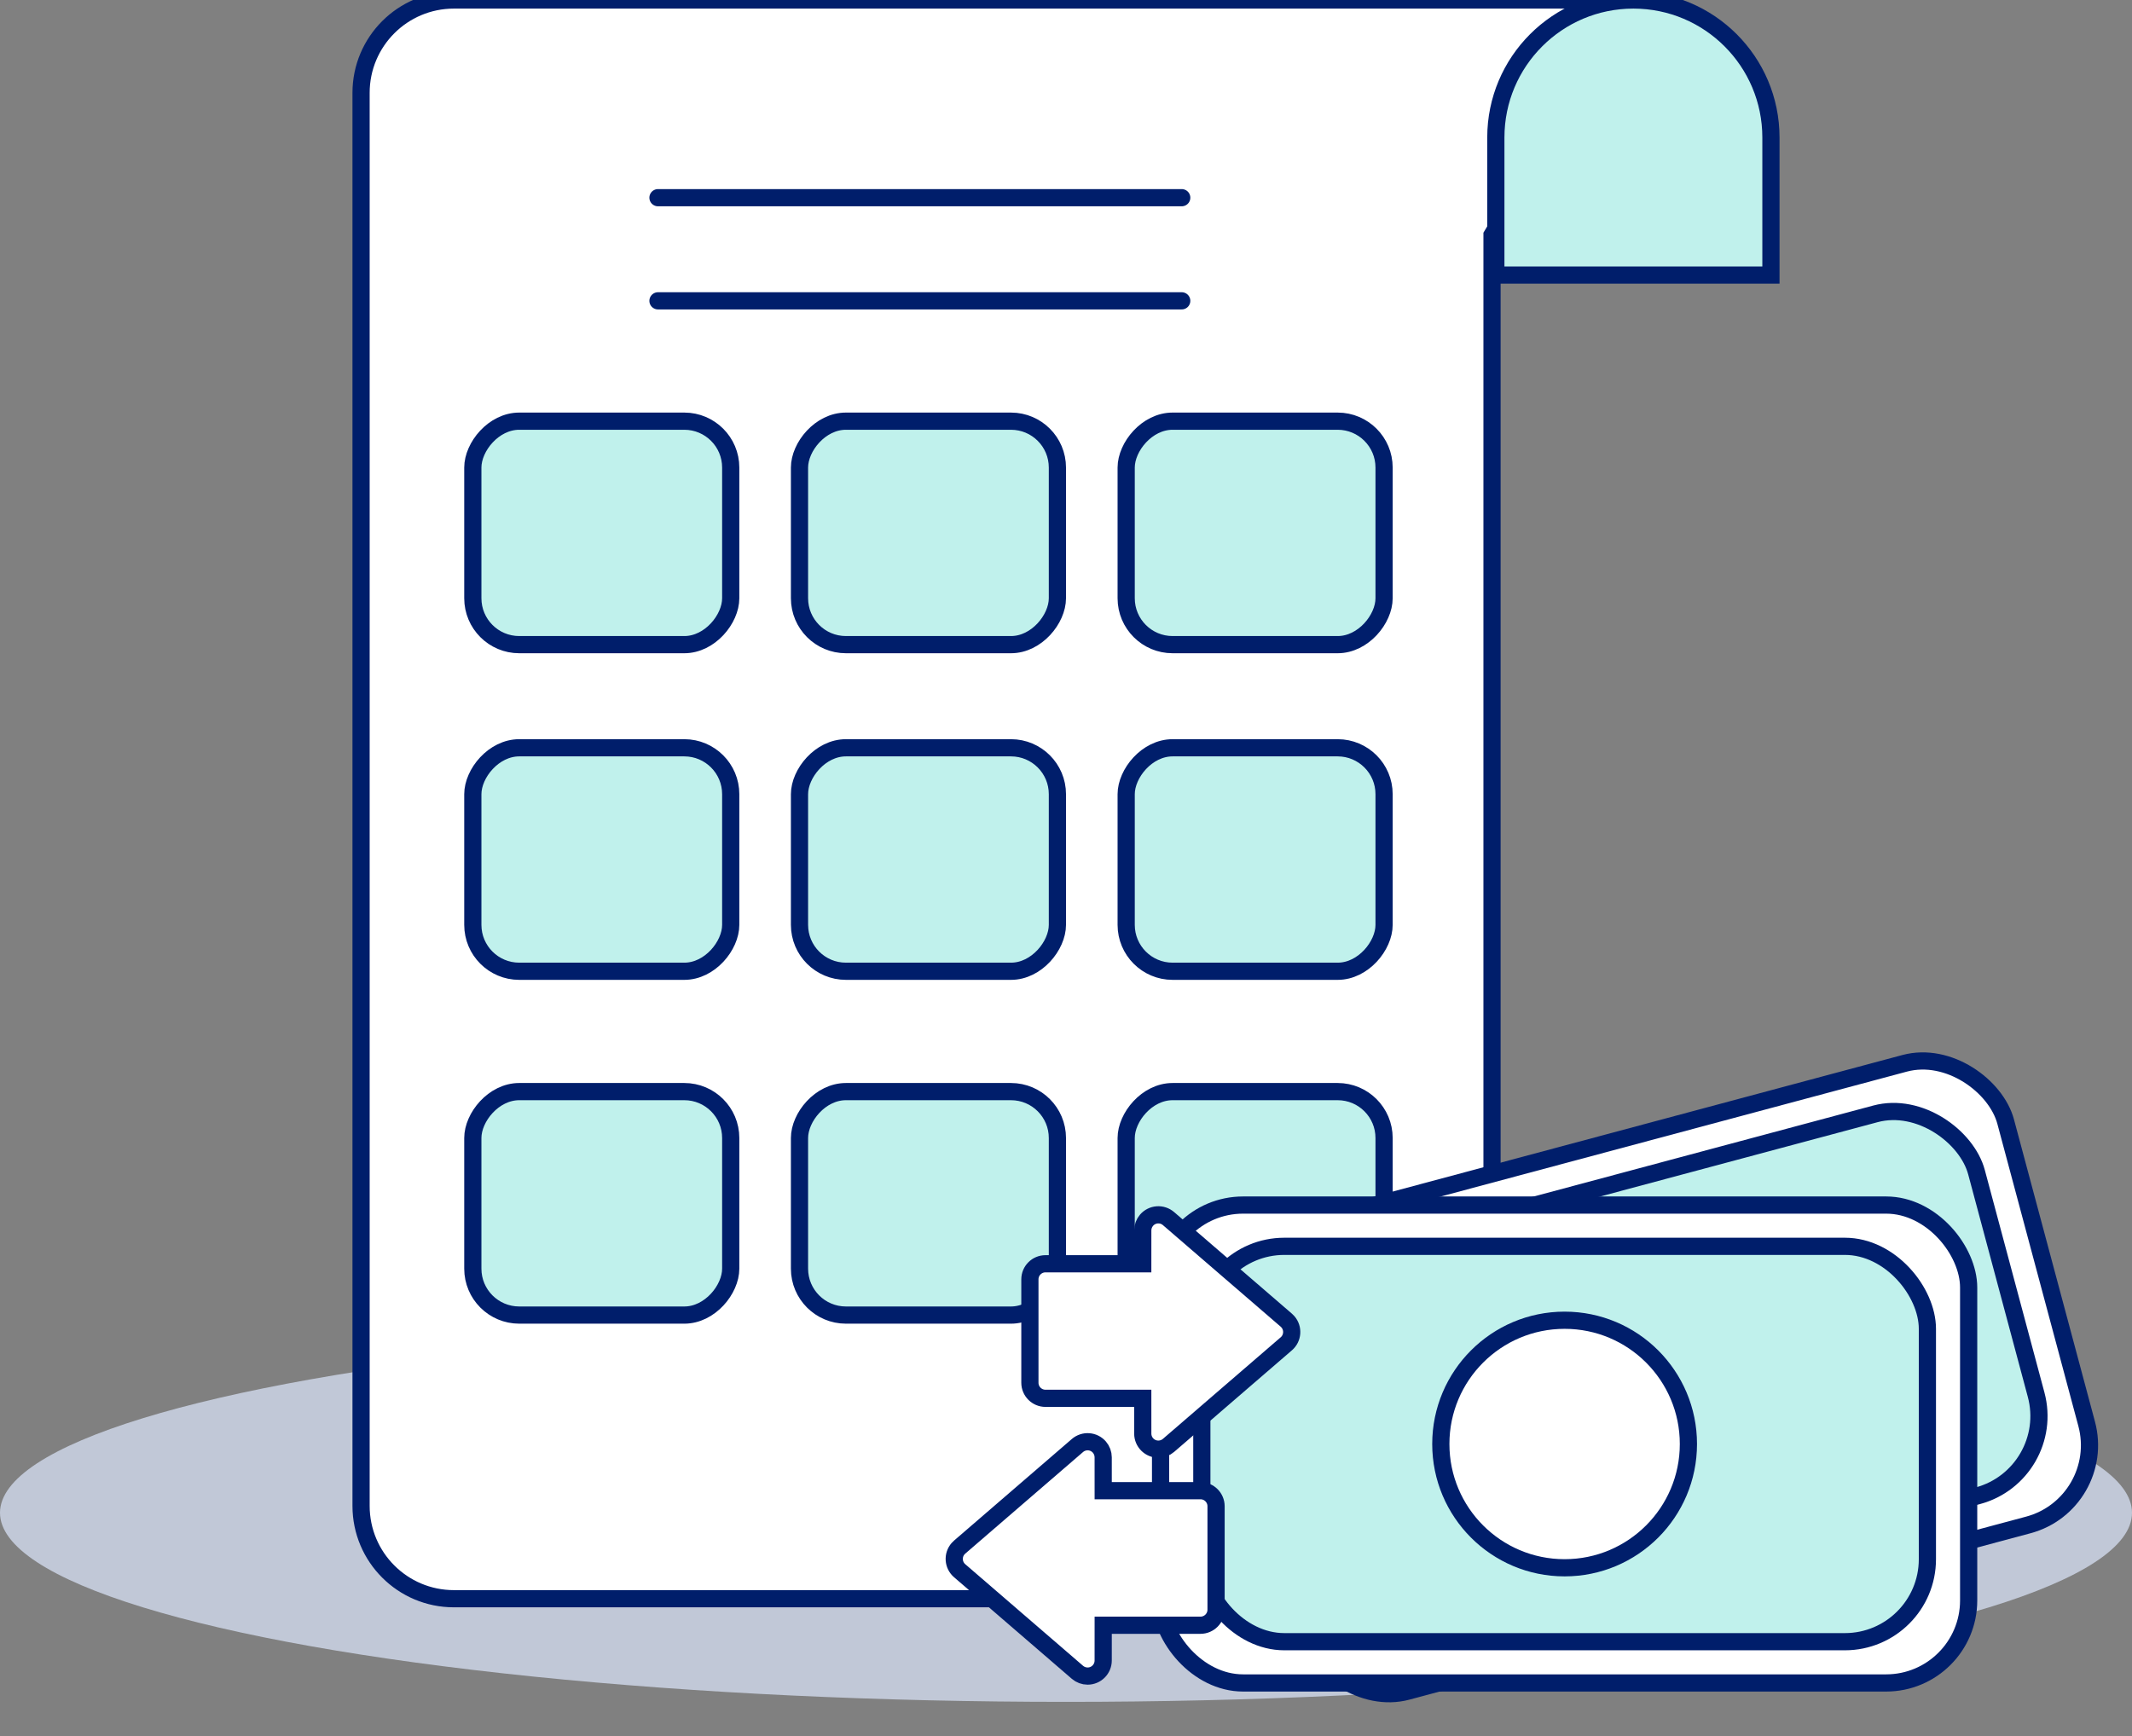 <?xml version="1.0" encoding="UTF-8"?>
<svg width="124px" height="101px" viewBox="0 0 124 101" version="1.1" xmlns="http://www.w3.org/2000/svg" xmlns:xlink="http://www.w3.org/1999/xlink">
    <rect x="0" y="0" width="124" height="101" fill="#808080" stroke="none"/>
    <title>Icono/Grande/Tipos de depositos</title>
    <g id="Icono/Grande/Tipos-de-depositos" stroke="none" stroke-width="1" fill="none" fill-rule="evenodd">
        <g id="Icono/Tipos-de-depositos">
            <ellipse id="Oval" fill="#C1C8D7" cx="62" cy="88" rx="62" ry="11"></ellipse>
            <g id="Group" transform="translate(62, 46.5) scale(-1, 1) translate(-62, -46.5) translate(21, 0)" stroke="#001E6B">
                <path d="M8,0 L76.6,0 C79.582,-5.47846538e-16 82,2.418 82,5.4 L82,87.6 C82,90.582 79.582,93 76.6,93 L24.322,93 C19.849,93 16.222,89.374 16.222,84.9 L16.222,13.676 L16.222,13.676 L8,0 Z" id="Rectangle-21" fill="#FFFFFF"></path>
                <line x1="34.269" y1="11.5" x2="64.731" y2="11.5" id="Line-3-Copy-4" stroke-linecap="round" stroke-linejoin="round"></line>
                <line x1="34.269" y1="17.5" x2="64.731" y2="17.5" id="Line-3-Copy-9" stroke-linecap="round" stroke-linejoin="round"></line>
                <path d="M0,0 L16,0 L16,8 C16,12.418 12.418,16 8,16 C3.582,16 5.41083001e-16,12.418 0,8 L0,0 L0,0 Z" id="Rectangle-21-Copy" fill="#C0F1EC" transform="translate(8, 8) scale(1, -1) translate(-8, -8) "></path>
                <rect id="Rectangle-11-Copy-9" fill="#C0F1EC" x="60.5" y="24.5" width="15" height="13" rx="2.7"></rect>
                <rect id="Rectangle-11-Copy-11" fill="#C0F1EC" x="41.5" y="24.5" width="15" height="13" rx="2.7"></rect>
                <rect id="Rectangle-11-Copy-15" fill="#C0F1EC" x="22.5" y="24.5" width="15" height="13" rx="2.7"></rect>
                <rect id="Rectangle-11-Copy-10" fill="#C0F1EC" x="60.5" y="43.5" width="15" height="13" rx="2.7"></rect>
                <rect id="Rectangle-11-Copy-13" fill="#C0F1EC" x="41.5" y="43.5" width="15" height="13" rx="2.7"></rect>
                <rect id="Rectangle-11-Copy-16" fill="#C0F1EC" x="22.5" y="43.5" width="15" height="13" rx="2.7"></rect>
                <rect id="Rectangle-11-Copy-12" fill="#C0F1EC" x="60.5" y="63.5" width="15" height="13" rx="2.7"></rect>
                <rect id="Rectangle-11-Copy-14" fill="#C0F1EC" x="41.5" y="63.5" width="15" height="13" rx="2.7"></rect>
                <rect id="Rectangle-11-Copy-17" fill="#C0F1EC" x="22.5" y="63.5" width="15" height="13" rx="2.7"></rect>
            </g>
            <g id="Group-6" transform="translate(67, 60)" stroke="#001E6B">
                <g id="Group-2-Copy" transform="translate(29.335, 20.218) rotate(-15) translate(-29.335, -20.218) translate(5.335, 5.718)">
                    <rect id="Rectangle-11-Copy" fill="#FFFFFF" x="0.5" y="0.5" width="47" height="27.8" rx="4.8"></rect>
                    <rect id="Rectangle-11-Copy-2" fill="#C0F1EC" x="2.9" y="2.9" width="42.2" height="23" rx="4.8"></rect>
                    <circle id="Oval" stroke-width="1.2" fill="#FFFFFF" fill-rule="nonzero" cx="24" cy="14.4" r="7.2"></circle>
                </g>
                <g id="Group-2" transform="translate(0, 9.6)">
                    <rect id="Rectangle-11-Copy" fill="#FFFFFF" x="0.5" y="0.5" width="47" height="27.8" rx="4.8"></rect>
                    <rect id="Rectangle-11-Copy-2" fill="#C0F1EC" x="2.9" y="2.9" width="42.2" height="23" rx="4.8"></rect>
                    <circle id="Oval" fill="#FFFFFF" fill-rule="nonzero" cx="24" cy="14.4" r="7.2"></circle>
                </g>
            </g>
            <g id="Group-5" transform="translate(65.5, 84) rotate(-90) translate(-65.5, -84) translate(52, 74)" fill="#FFFFFF" fill-rule="nonzero" stroke="#001E6B">
                <path d="M6.673,0.798 C6.89,0.798 7.1,0.876 7.265,1.018 L14.116,6.928 C14.495,7.255 14.537,7.827 14.21,8.206 C14.181,8.239 14.15,8.271 14.116,8.3 L7.265,14.21 C6.886,14.537 6.314,14.495 5.987,14.116 C5.845,13.951 5.767,13.741 5.767,13.524 L5.766,11.583 L0.108,11.583 C-0.392,11.583 -0.798,11.177 -0.798,10.677 L-0.798,4.662 C-0.798,4.162 -0.392,3.756 0.108,3.756 L5.766,3.756 L5.767,1.704 C5.767,1.203 6.173,0.798 6.673,0.798 Z" id="Combined-Shape-Copy-4" transform="translate(6.816, 7.614) rotate(-90) translate(-6.816, -7.614) "></path>
                <path d="M19.873,5.198 C20.09,5.198 20.3,5.276 20.465,5.418 L27.316,11.328 C27.695,11.655 27.737,12.227 27.41,12.606 C27.381,12.639 27.35,12.671 27.316,12.7 L20.465,18.61 C20.086,18.937 19.514,18.895 19.187,18.516 C19.045,18.351 18.967,18.141 18.967,17.924 L18.966,15.983 L13.308,15.983 C12.808,15.983 12.402,15.577 12.402,15.077 L12.402,9.062 C12.402,8.562 12.808,8.156 13.308,8.156 L18.966,8.156 L18.967,6.104 C18.967,5.603 19.373,5.198 19.873,5.198 Z" id="Combined-Shape-Copy-5" transform="translate(20.016, 12.014) scale(1, -1) rotate(-90) translate(-20.016, -12.014) "></path>
            </g>
        </g>
    </g>
</svg>